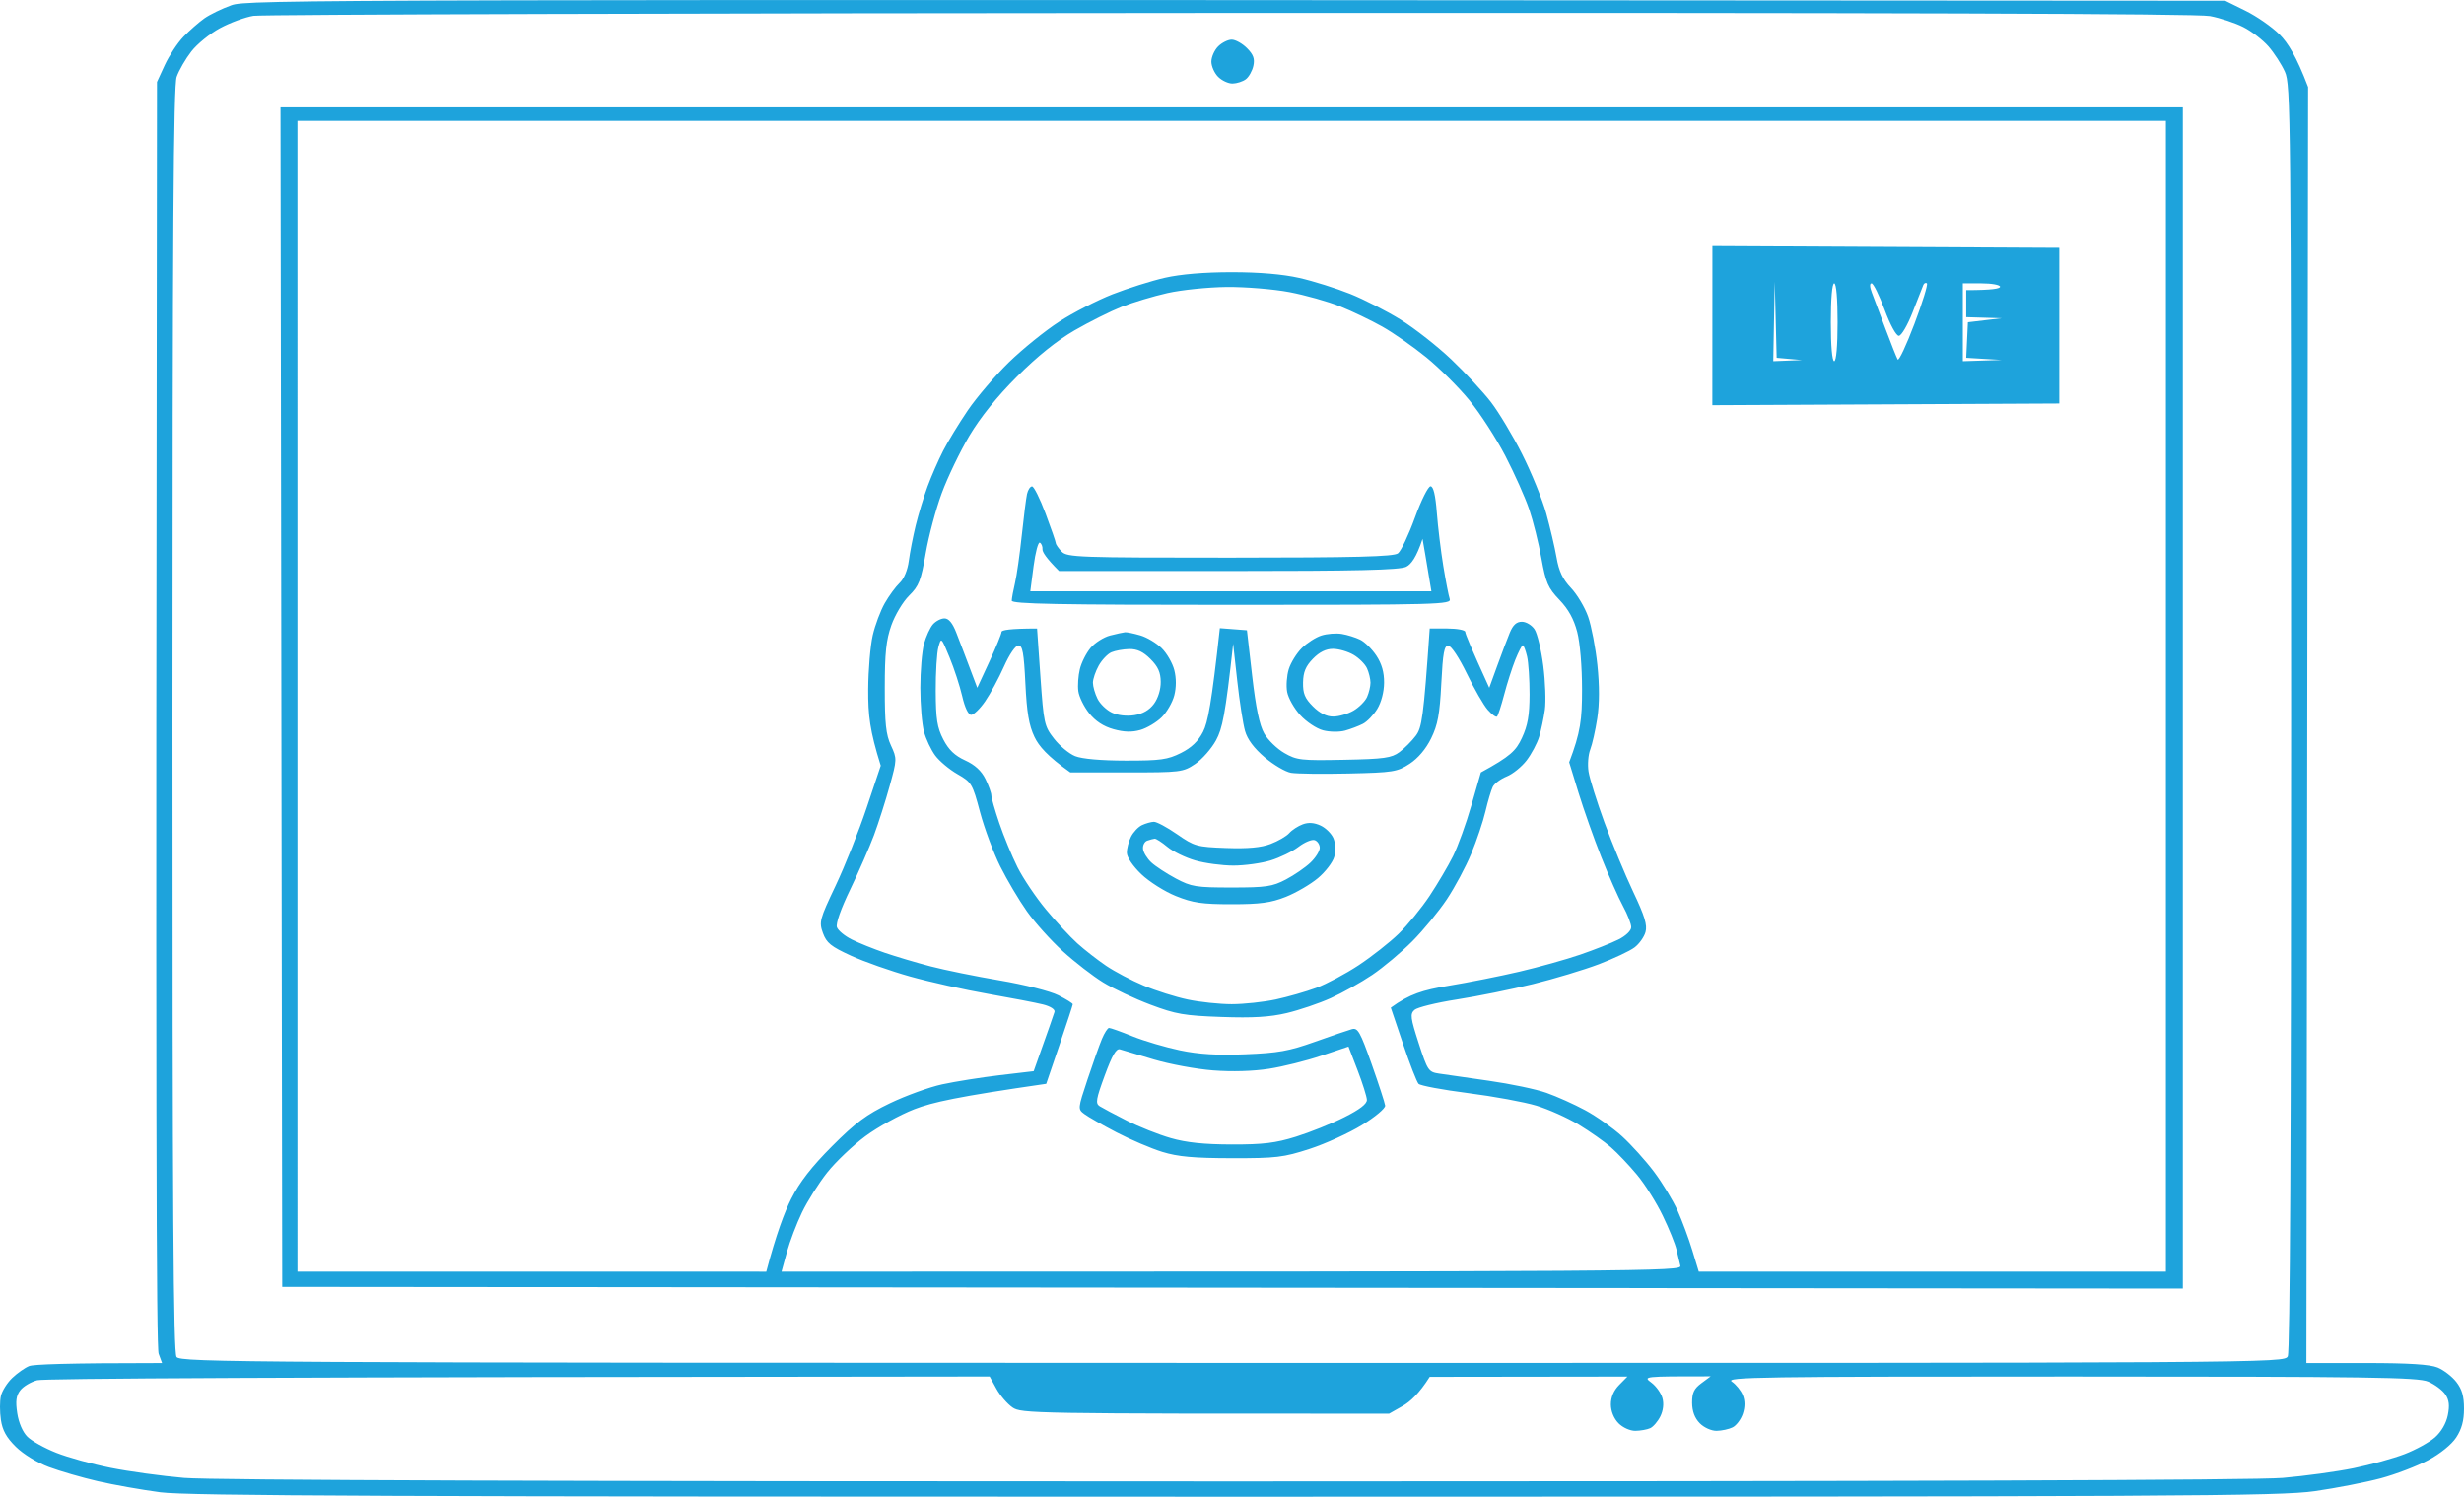 <?xml version="1.0" encoding="UTF-8"?>
<svg width="727.94" height="442.21" version="1.1" viewBox="0 0 727.94 442.21" xmlns="http://www.w3.org/2000/svg" xmlns:cc="http://creativecommons.org/ns#" xmlns:dc="http://purl.org/dc/elements/1.1/" xmlns:rdf="http://www.w3.org/1999/02/22-rdf-syntax-ns#">
 <style>tspan { white-space:pre }
		.shp0 { fill: #1ea3dc }</style>
 <path class="shp0" d="m657.38 0.214 6 2.96c3.3 1.62 7.83 4.77 10.06 7 2.43 2.41 4.95 6.36 8.44 15.54l-0.5 377h17.75c12.42 0 18.73 0.4 21 1.32 1.79 0.73 4.28 2.64 5.53 4.25 1.69 2.17 2.29 4.24 2.28 7.93 0 3.53-0.68 6.03-2.31 8.5-1.37 2.09-4.71 4.79-8.27 6.7-3.29 1.76-9.58 4.16-13.98 5.35-4.4 1.18-13.17 2.89-19.5 3.8-10.49 1.5-38.61 1.65-319 1.65-248.2 0-309.43-0.25-317.5-1.31-5.5-0.73-13.83-2.2-18.5-3.28s-11.18-2.97-14.45-4.19c-3.44-1.28-7.55-3.8-9.75-5.97-2.79-2.75-3.97-4.88-4.42-8-0.35-2.34-0.35-5.49 0-7 0.34-1.51 1.86-3.92 3.37-5.36s3.76-3.01 5-3.5 10.57-0.89 39.25-0.89l-1.01-2.75c-0.67-1.83-0.92-65.45-0.49-375.75l2.3-5c1.27-2.75 3.74-6.5 5.5-8.34 1.76-1.83 4.55-4.28 6.2-5.45 1.65-1.16 5.25-2.9 8-3.88 4.74-1.67 19.93-1.75 589-1.33zm-592.38 8.1c-2.96 1.59-6.78 4.7-8.48 6.9-1.71 2.2-3.66 5.58-4.33 7.5-0.95 2.71-1.22 45.81-1.23 190-0.01 145.02 0.25 186.88 1.2 188.21 1.15 1.61 19.88 1.71 311.97 1.75 309.77 0.04 310.75 0.03 311.75-1.96 0.66-1.31 0.99-66.21 0.98-188.75-0.02-177.89-0.11-186.94-1.83-190.75-0.99-2.2-3.18-5.58-4.85-7.5-1.68-1.92-5.02-4.5-7.43-5.71-2.4-1.22-6.85-2.69-9.87-3.26-3.76-0.72-95.29-1.01-289.5-0.92-156.2 0.07-286.03 0.45-288.5 0.85s-6.92 2.04-9.88 3.64zm-59.01 402.46c-1.23 1.6-1.44 3.18-0.9 6.76 0.43 2.83 1.62 5.58 3 6.95 1.26 1.26 5.1 3.39 8.54 4.75 3.44 1.37 10.64 3.36 16 4.43 5.36 1.08 15.15 2.42 21.75 2.99 7.95 0.69 112.55 1.04 310 1.04 197.31 0 302.05-0.35 310-1.04 6.6-0.57 16.05-1.86 21-2.88s11.7-2.88 15-4.15 7.35-3.5 9-4.96c1.85-1.63 3.3-4.14 3.78-6.55 0.58-2.88 0.39-4.49-0.75-6.15-0.84-1.24-3.11-2.93-5.03-3.75-3.03-1.3-17.1-1.5-105.75-1.51-91.45 0-102.01 0.15-100 1.5 1.24 0.83 2.7 2.64 3.25 4.01 0.67 1.67 0.67 3.5 0 5.5-0.55 1.65-1.9 3.45-3 4s-3.24 1.01-4.75 1.03c-1.57 0.01-3.71-0.96-4.98-2.25-1.49-1.53-2.23-3.52-2.25-6.03-0.02-2.94 0.57-4.19 2.73-5.78l2.75-2.04c-20 0-20 0-17.5 1.87 1.38 1.03 2.84 3.07 3.25 4.54 0.47 1.67 0.24 3.69-0.61 5.41-0.75 1.51-2.1 3.09-3 3.5s-2.88 0.76-4.39 0.78c-1.57 0.01-3.71-0.96-4.98-2.25-1.37-1.4-2.24-3.54-2.25-5.53-0.01-2.13 0.83-4.12 2.43-5.75l2.46-2.5-58.41 0.08c-3.1 4.93-5.8 7.38-8 8.62l-4 2.27c-105.66 0.03-108.64-0.07-111.25-1.84-1.51-1.04-3.65-3.51-4.75-5.51l-2-3.64c-217.21 0.16-279.48 0.59-281.39 1.1-1.86 0.49-4.11 1.83-5 2.98zm357.89-399.06c1.1 0 3.13 1.13 4.5 2.5 1.91 1.91 2.36 3.15 1.9 5.25-0.33 1.51-1.34 3.3-2.25 3.97s-2.66 1.23-3.9 1.25-3.15-0.87-4.25-1.97-2-3.12-2-4.5c0-1.37 0.9-3.4 2-4.5s2.9-2 4-2zm-281.01 20h562.01v349l-561.5-0.5zm5.01 344 138.5 0.01c2.97-11.24 5.42-17.66 7.36-21.51 2.51-4.98 6-9.47 12.08-15.57 6.93-6.95 10.17-9.36 17.06-12.67 4.68-2.25 11.65-4.78 15.5-5.61s11.5-2.05 17-2.7l10-1.18c4.49-12.61 5.95-16.83 6.15-17.52 0.21-0.74-1.18-1.64-3.4-2.2-2.06-0.52-9.37-1.92-16.25-3.13-6.87-1.2-17.23-3.51-23-5.13s-13.65-4.39-17.5-6.16c-5.88-2.69-7.2-3.76-8.26-6.67-1.19-3.27-0.99-4.02 3.72-13.96 2.74-5.77 6.87-16.12 9.17-23l4.19-12.5c-3.25-10.36-3.75-14.87-3.71-22.5 0.03-5.78 0.64-12.97 1.34-16s2.3-7.3 3.56-9.5c1.25-2.2 3.24-4.9 4.4-6 1.28-1.2 2.35-3.79 2.7-6.5 0.32-2.47 1.24-7.2 2.04-10.5 0.81-3.3 2.38-8.47 3.5-11.5s3.18-7.75 4.59-10.5c1.4-2.75 4.69-8.15 7.31-12s8.07-10.22 12.11-14.16c4.04-3.93 10.72-9.34 14.84-12 4.13-2.67 11.21-6.31 15.75-8.1 4.54-1.78 11.51-3.98 15.5-4.89 4.65-1.06 11.72-1.65 19.75-1.65 8.17 0 15.1 0.59 20 1.7 4.13 0.94 10.88 3.06 15 4.71 4.13 1.66 10.88 5.12 15 7.68 4.13 2.57 10.82 7.83 14.88 11.69s9.3 9.49 11.65 12.52c2.34 3.03 6.53 10 9.29 15.5 2.77 5.5 5.97 13.38 7.11 17.5 1.14 4.13 2.51 9.97 3.04 13 0.7 4.06 1.82 6.42 4.27 9 1.82 1.93 4.1 5.75 5.06 8.5 0.97 2.75 2.2 9.16 2.73 14.25 0.64 6.08 0.63 11.48-0.03 15.75-0.55 3.57-1.49 7.74-2.08 9.25s-0.82 4.44-0.5 6.5 2.43 8.81 4.69 15c2.27 6.19 6.09 15.41 8.5 20.5 3.41 7.18 4.22 9.85 3.64 11.91-0.41 1.47-1.87 3.52-3.25 4.55-1.37 1.04-6.1 3.26-10.5 4.94-4.4 1.67-13.18 4.32-19.5 5.88s-16.45 3.61-22.5 4.55-11.68 2.33-12.5 3.08c-1.33 1.2-1.18 2.34 1.25 9.85 2.62 8.09 2.9 8.51 6 8.97 1.79 0.27 8.43 1.22 14.75 2.12s13.98 2.5 17 3.57c3.02 1.06 8.17 3.37 11.43 5.13 3.27 1.76 8.16 5.22 10.89 7.7 2.72 2.48 6.98 7.2 9.46 10.5s5.61 8.48 6.97 11.5c1.35 3.02 3.31 8.31 4.35 11.75l1.9 6.25h138v-340h-552zm243.5-285.07c-3.3 1.31-9.57 4.45-13.94 6.97-5.24 3.04-11.02 7.68-17 13.67-5.9 5.9-10.8 11.99-14.06 17.47-2.75 4.62-6.42 12.24-8.15 16.93-1.74 4.69-3.87 12.69-4.75 17.78-1.4 8.09-2.01 9.66-4.89 12.5-1.82 1.79-4.18 5.72-5.25 8.75-1.55 4.38-1.95 8.16-1.95 18.53-0.01 10.53 0.34 13.79 1.82 17 1.8 3.9 1.8 4.11-0.38 11.97-1.21 4.4-3.3 10.93-4.62 14.5-1.33 3.57-4.48 10.77-7 16-2.8 5.8-4.35 10.18-3.96 11.25 0.35 0.96 2.32 2.59 4.38 3.61 2.06 1.03 6.45 2.79 9.75 3.92s9.38 2.94 13.5 4.01c4.13 1.08 13.35 2.96 20.5 4.17 7.28 1.24 14.89 3.16 17.29 4.38 2.36 1.19 4.28 2.39 4.26 2.66-0.01 0.27-1.78 5.68-3.93 12l-3.92 11.5c-26.28 3.79-33.64 5.45-38.95 7.5-4.26 1.65-10.79 5.25-14.5 8s-8.79 7.59-11.29 10.75c-2.49 3.16-5.83 8.45-7.41 11.75-1.59 3.3-3.6 8.59-4.47 11.75l-1.58 5.75c259.17 0 265.98-0.09 265.55-1.75-0.25-0.96-0.76-3.1-1.14-4.75-0.37-1.65-2.19-6.15-4.05-10-1.85-3.85-5.27-9.3-7.61-12.11-2.34-2.82-5.82-6.49-7.75-8.16s-6.2-4.68-9.5-6.68-8.93-4.52-12.5-5.6-12.66-2.75-20.18-3.71-14.1-2.19-14.62-2.74-2.58-5.84-4.57-11.75l-3.63-10.75c5.57-4.05 9.5-5.22 17-6.46 5.77-0.95 15.23-2.83 21-4.18s13.88-3.62 18-5.04c4.13-1.42 9.19-3.42 11.25-4.45 2.16-1.07 3.76-2.61 3.78-3.62 0.02-0.96-1.08-3.77-2.43-6.25s-4.24-9-6.42-14.5-5.2-14.05-6.72-19l-2.76-9c3.37-8.86 3.8-12.62 3.8-21.5 0-6.73-0.59-13.78-1.43-17-0.99-3.81-2.6-6.73-5.26-9.5-3.35-3.51-4.01-5.02-5.32-12.25-0.82-4.54-2.44-11.06-3.61-14.5-1.16-3.44-4.33-10.53-7.03-15.75-2.71-5.22-7.51-12.65-10.67-16.5-3.17-3.85-8.89-9.55-12.72-12.66-3.83-3.12-9.66-7.19-12.96-9.05s-8.93-4.56-12.5-5.99c-3.57-1.44-10.32-3.33-15-4.22-4.68-0.88-13-1.56-18.5-1.51-5.5 0.06-13.37 0.87-17.5 1.8-4.12 0.93-10.2 2.76-13.5 4.06zm174.52-17.95 102.48 0.52v46l-102.5 0.5zm17.98 34.02 8.5-0.34-7.5-0.66-0.57-22.5zm18 0c0.61 0 1-4.5 1-11.5 0-7-0.39-11.5-1-11.5s-1 4.5-1 11.5c0 7 0.39 11.5 1 11.5zm15.17-9.5c1.65 4.4 3.26 8.45 3.58 9 0.33 0.55 2.55-4.18 4.94-10.5 2.39-6.33 4.05-11.72 3.69-12s-0.84-0.05-1.06 0.5-1.63 4.15-3.14 8c-1.52 3.89-3.34 7-4.09 7-0.78 0-2.58-3.3-4.22-7.75-1.58-4.26-3.3-7.75-3.83-7.75-0.6 0-0.56 1.05 0.09 2.75 0.58 1.51 2.4 6.35 4.04 10.75zm22.83 9.5 11.5-0.37-10.5-0.63 0.5-10.5 10-1.19-10.5-0.31v-8c7.75 0 10-0.45 10-1s-2.48-1-5.5-1h-5.5zm-274.98 37c0.54 0 2.33 3.6 3.98 8s3.01 8.34 3.03 8.75c0.01 0.41 0.8 1.55 1.75 2.53 1.6 1.66 4.97 1.78 49.72 1.77 37.2-0.01 48.37-0.3 49.63-1.28 0.9-0.7 3.15-5.45 5-10.55 1.85-5.11 3.93-9.27 4.62-9.25 0.84 0.02 1.45 2.59 1.85 7.78 0.33 4.26 1.19 11.35 1.91 15.75s1.57 8.79 1.9 9.75c0.56 1.65-2.95 1.75-64.41 1.75-51.35 0-64.99-0.26-64.98-1.25 0.02-0.69 0.45-3.05 0.97-5.25s1.41-8.5 1.99-14 1.28-11.01 1.55-12.25c0.28-1.24 0.94-2.25 1.49-2.25zm-0.52 31h118.5c-0.83-5.04-1.42-8.53-1.84-11l-0.78-4.5c-1.82 5.51-3.38 7.53-4.84 8.25-1.93 0.95-14.56 1.25-52.54 1.25h-50c-3.87-3.87-4.95-5.65-4.9-6.44 0.06-0.79-0.29-1.67-0.77-1.94-0.49-0.28-1.32 2.85-1.86 6.94zm-25.35 8c1.25 0 2.39 1.38 3.5 4.25 0.92 2.34 2.68 6.95 6.18 16.25l3.59-7.75c1.97-4.26 3.58-8.2 3.58-8.75s2.36-1 10.5-1.01l1 14.33c0.96 13.69 1.13 14.5 4 18.19 1.65 2.13 4.46 4.46 6.25 5.18 2.04 0.82 7.64 1.31 15 1.32 10.21 0.01 12.34-0.29 16.25-2.25 3.13-1.57 5.12-3.48 6.54-6.26 1.4-2.74 2.51-8.2 4.96-30.61l8 0.61 1.55 13.5c1.09 9.45 2.16 14.55 3.56 17 1.1 1.93 3.78 4.52 5.95 5.77 3.65 2.11 4.94 2.26 17.62 2 11.85-0.23 14.04-0.54 16.38-2.27 1.48-1.1 3.65-3.27 4.82-4.83 1.79-2.39 2.28-5.08 4.12-31.68h5.25c2.89 0.01 5.25 0.46 5.25 1.01s1.6 4.49 7.09 16.5l2.36-6.5c1.3-3.57 2.96-7.97 3.7-9.76 0.96-2.32 2-3.26 3.6-3.25 1.24 0.01 2.92 1.02 3.73 2.26s1.97 6.07 2.57 10.75 0.81 10.53 0.47 13c-0.35 2.47-1.11 6.07-1.7 8s-2.25 5.05-3.69 6.94c-1.45 1.89-4.09 4.03-5.88 4.75s-3.64 2.1-4.12 3.06-1.45 4.23-2.16 7.25-2.6 8.65-4.2 12.5c-1.59 3.85-4.85 9.93-7.22 13.5-2.38 3.57-6.97 9.15-10.19 12.39-3.22 3.23-8.56 7.71-11.86 9.94s-8.81 5.31-12.25 6.86-9.29 3.53-13 4.41c-4.99 1.18-10 1.48-19.25 1.15-11.01-0.39-13.51-0.82-21-3.64-4.68-1.76-10.98-4.72-14-6.58s-8.38-6-11.9-9.2c-3.52-3.21-8.31-8.53-10.63-11.83-2.33-3.3-5.86-9.26-7.85-13.25s-4.67-11.19-5.96-16c-2.24-8.42-2.49-8.84-6.68-11.25-2.4-1.37-5.35-3.85-6.57-5.5s-2.71-4.8-3.31-7-1.09-8.05-1.09-13 0.49-10.8 1.09-13c0.61-2.2 1.8-4.79 2.65-5.75s2.38-1.75 3.4-1.75zm-2.59 21.5c0.04 8.3 0.42 10.72 2.24 14.25 1.59 3.07 3.38 4.79 6.45 6.19 2.89 1.32 4.81 3.08 6 5.5 0.96 1.96 1.74 4.12 1.74 4.81-0.01 0.69 1.05 4.4 2.36 8.25 1.3 3.85 3.72 9.7 5.37 13 1.66 3.3 5.43 8.92 8.4 12.49 2.96 3.57 7.13 8.07 9.27 10s5.97 4.91 8.5 6.63c2.54 1.72 7.54 4.36 11.11 5.86 3.57 1.51 9.43 3.36 13 4.11 3.57 0.76 9.43 1.38 13 1.38s9.43-0.63 13-1.39c3.57-0.77 8.98-2.32 12-3.44 3.02-1.13 8.65-4.13 12.5-6.67 3.85-2.55 9.17-6.73 11.82-9.3s6.76-7.6 9.13-11.17 5.49-8.86 6.93-11.75 3.88-9.64 5.42-15l2.81-9.75c8.81-4.8 10.38-6.43 12.13-10.19 1.72-3.69 2.24-6.67 2.26-12.81 0.01-4.4-0.32-9.47-0.74-11.27s-0.99-3.28-1.26-3.29c-0.27 0-1.27 1.92-2.22 4.28-0.94 2.35-2.42 6.98-3.28 10.28-0.87 3.3-1.82 6.22-2.12 6.5s-1.54-0.62-2.75-2c-1.21-1.37-3.98-6.19-6.16-10.69-2.28-4.69-4.61-8.22-5.47-8.25-1.22-0.06-1.61 2.06-2.08 11.19-0.46 9.1-1.04 12.19-3 16.19-1.53 3.13-3.86 5.88-6.34 7.5-3.66 2.39-4.87 2.58-18 2.88-7.74 0.18-15.43 0.08-17.08-0.21-1.65-0.3-5.14-2.35-7.75-4.57-3.15-2.68-5.11-5.3-5.81-7.79-0.59-2.06-1.62-8.7-2.29-14.75l-1.22-11c-2.29 21.1-3.2 25.09-5.05 28.5-1.34 2.47-4.12 5.63-6.16 7-3.6 2.42-4.27 2.5-20.31 2.5h-16.58c-6.79-4.81-9.32-7.79-10.6-10.5-1.63-3.43-2.26-7.17-2.68-15.75-0.44-9.1-0.84-11.26-2.05-11.26-0.88-0.01-2.65 2.59-4.29 6.25-1.53 3.44-4.03 8.06-5.55 10.26-1.51 2.2-3.37 4-4.13 4-0.84 0-1.86-2.12-2.64-5.5-0.7-3.03-2.39-8.2-3.75-11.5-2.45-5.96-2.47-5.98-3.29-3-0.46 1.65-0.81 7.5-0.79 13zm55.94-17.41c0.55-0.05 2.57 0.37 4.5 0.93s4.76 2.25 6.29 3.75c1.54 1.5 3.22 4.42 3.75 6.48 0.61 2.39 0.61 5.11 0 7.5-0.53 2.06-2.21 4.98-3.75 6.48-1.53 1.5-4.36 3.18-6.29 3.73-2.48 0.7-4.79 0.64-7.92-0.23-2.97-0.83-5.33-2.38-7.21-4.73-1.53-1.93-2.96-4.85-3.18-6.5s-0.02-4.57 0.45-6.5c0.46-1.93 1.88-4.75 3.16-6.28 1.29-1.52 3.88-3.17 5.77-3.66 1.89-0.48 3.88-0.92 4.43-0.97zm-7.79 9.86c-0.94 1.68-1.71 3.95-1.71 5.05s0.61 3.24 1.36 4.75 2.67 3.35 4.25 4.09c1.74 0.81 4.38 1.11 6.64 0.75 2.49-0.39 4.43-1.51 5.78-3.34 1.22-1.65 2.03-4.25 2-6.5-0.02-2.81-0.79-4.51-3.03-6.75-2.15-2.15-3.92-2.98-6.25-2.94-1.79 0.04-4.17 0.47-5.29 0.95-1.13 0.49-2.82 2.26-3.75 3.94zm71.79-9.36c1.65 0.27 4.11 1.04 5.46 1.7 1.36 0.67 3.51 2.78 4.78 4.71 1.58 2.39 2.31 4.93 2.28 8-0.01 2.7-0.83 5.8-2.02 7.75-1.1 1.79-3.01 3.77-4.25 4.4-1.24 0.64-3.6 1.53-5.25 1.99-1.67 0.46-4.55 0.43-6.5-0.08-1.93-0.5-4.96-2.52-6.75-4.49-1.79-1.96-3.52-5.03-3.86-6.82s-0.12-4.82 0.47-6.75c0.6-1.93 2.34-4.73 3.86-6.24 1.53-1.51 4.13-3.18 5.78-3.7 1.65-0.53 4.35-0.74 6-0.47zm-11.42 14.33c-0.06 3.26 0.52 4.68 2.92 7.08 2 2 4 3 6 3 1.65 0 4.34-0.79 5.98-1.75s3.44-2.76 4-4 1.02-3.15 1.02-4.25-0.46-3.01-1.02-4.25-2.36-3.04-4-4-4.36-1.75-6.06-1.75c-2.08 0-3.99 0.94-5.92 2.92-2.14 2.2-2.87 3.94-2.92 7zm-44.08 41.17c0.82-0.03 3.92 1.63 6.87 3.68 5.1 3.54 5.82 3.75 14.5 4.06 6.43 0.23 10.31-0.13 13.13-1.2 2.2-0.83 4.68-2.27 5.5-3.2s2.63-2.1 4-2.6c1.7-0.63 3.39-0.5 5.28 0.38 1.53 0.71 3.24 2.42 3.8 3.79 0.59 1.45 0.69 3.73 0.22 5.43-0.44 1.61-2.6 4.43-4.8 6.28s-6.48 4.35-9.5 5.55c-4.42 1.75-7.56 2.18-16 2.18-8.78 0-11.48-0.4-16.5-2.42-3.3-1.33-7.9-4.24-10.22-6.47-2.47-2.37-4.24-4.98-4.25-6.3-0.02-1.24 0.53-3.37 1.22-4.75 0.69-1.37 2.15-2.92 3.25-3.43s2.68-0.96 3.5-0.98zm-3.2 7.99c0.11 1.06 1.21 2.86 2.45 4.01s4.5 3.28 7.25 4.75c4.58 2.44 5.97 2.66 16.5 2.66 10.15 0 12.03-0.28 16-2.36 2.48-1.3 5.75-3.55 7.27-5 1.53-1.45 2.76-3.43 2.75-4.39s-0.7-1.98-1.52-2.25-2.96 0.62-4.75 1.98c-1.79 1.37-5.5 3.18-8.25 4.02s-7.7 1.52-11 1.52-8.36-0.68-11.25-1.51-6.6-2.63-8.25-4.01c-1.65-1.37-3.34-2.46-3.75-2.42s-1.4 0.3-2.2 0.58-1.36 1.37-1.25 2.42zm-10.04 52.91c0.41-0.01 3.55 1.11 6.99 2.5 3.44 1.38 9.74 3.24 14 4.13 5.58 1.16 10.98 1.49 19.25 1.16 9.68-0.38 12.92-0.96 20.5-3.66 4.95-1.77 9.9-3.46 11-3.76 1.76-0.48 2.46 0.74 5.84 10.3 2.11 5.96 3.91 11.49 4 12.28 0.09 0.8-2.95 3.35-6.84 5.74-3.85 2.37-10.82 5.54-15.5 7.06-7.7 2.5-9.86 2.76-23 2.74-11.21-0.02-15.86-0.44-20.5-1.86-3.3-1.02-9.37-3.61-13.5-5.76-4.12-2.15-8.4-4.58-9.5-5.41-1.99-1.48-1.98-1.55 0.9-10.22 1.59-4.8 3.51-10.19 4.26-11.98s1.69-3.26 2.1-3.26zm62.74 8.2c-4.4 1.49-11.37 3.23-15.5 3.87-4.64 0.73-10.93 0.91-16.5 0.48-4.95-0.38-12.82-1.84-17.5-3.23-4.68-1.4-9.18-2.74-10-2.99-1.1-0.34-2.29 1.7-4.5 7.69-2.59 7.06-2.8 8.29-1.5 9.12 0.82 0.52 4.43 2.44 8 4.25s9.43 4.14 13 5.16c4.61 1.33 9.84 1.87 18 1.89 9.3 0.02 12.94-0.42 19-2.31 4.13-1.29 10.54-3.86 14.25-5.73 4.57-2.29 6.73-3.96 6.69-5.14-0.03-0.96-1.27-4.9-2.75-8.75l-2.69-7z" fill-rule="evenodd"/>
</svg>
